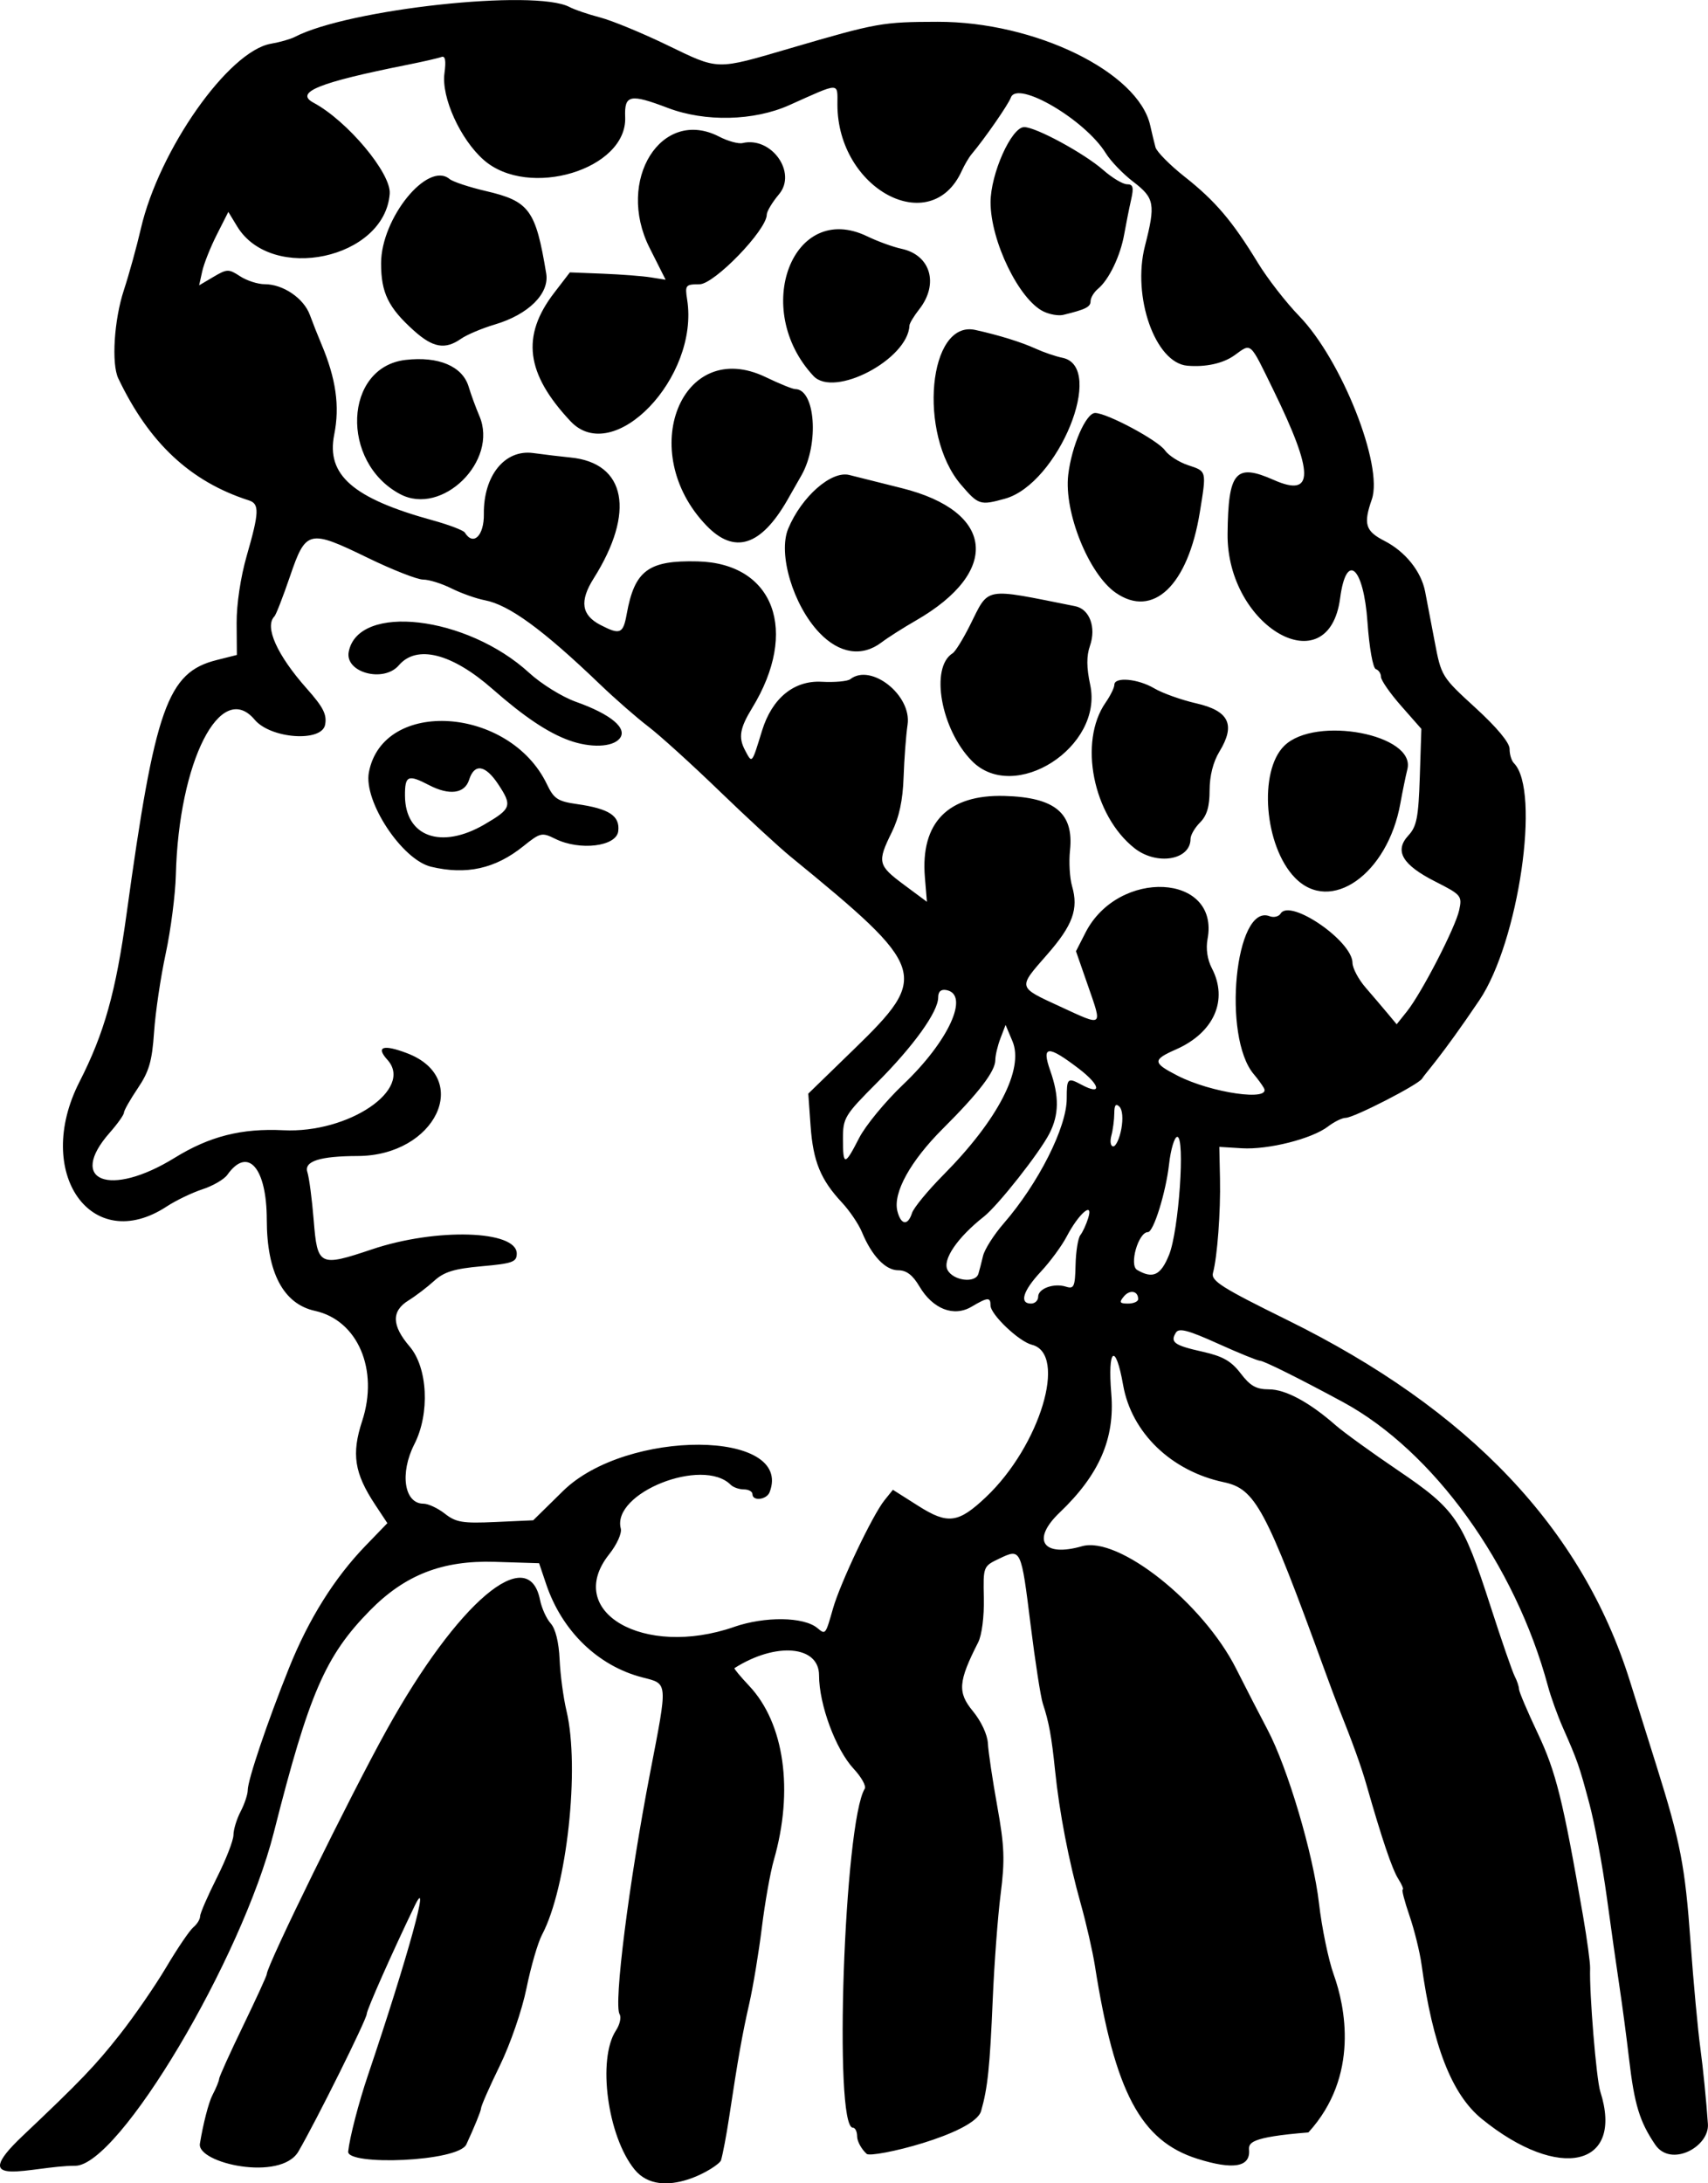 <?xml version="1.0" encoding="UTF-8" standalone="no"?>
<!-- Created with Inkscape (http://www.inkscape.org/) -->
<svg
    xmlns:inkscape="http://www.inkscape.org/namespaces/inkscape"
    xmlns:rdf="http://www.w3.org/1999/02/22-rdf-syntax-ns#"
    xmlns="http://www.w3.org/2000/svg"
    xmlns:xlink="http://www.w3.org/1999/xlink"
    xmlns:ns1="http://sozi.baierouge.fr"
    xmlns:cc="http://creativecommons.org/ns#"
    xmlns:dc="http://purl.org/dc/elements/1.1/"
    xmlns:sodipodi="http://sodipodi.sourceforge.net/DTD/sodipodi-0.dtd"
    id="svg2"
    sodipodi:docname="man.svg"
    viewBox="0 0 358.71 458.35"
    version="1.1"
    inkscape:version="0.47 r22583"
  >
  <title
      id="title2839"
    >Man</title
  >
  <sodipodi:namedview
      id="base"
      bordercolor="#666666"
      inkscape:pageshadow="2"
      inkscape:window-y="-4"
      pagecolor="#ffffff"
      inkscape:window-height="753"
      inkscape:window-maximized="1"
      inkscape:zoom="0.49497475"
      inkscape:window-x="-4"
      showgrid="false"
      borderopacity="1.0"
      inkscape:current-layer="layer1"
      inkscape:cx="508.4687"
      inkscape:cy="91.871065"
      inkscape:window-width="1280"
      inkscape:pageopacity="0.0"
      inkscape:document-units="px"
  />
  <g
      id="layer1"
      inkscape:label="Layer 1"
      inkscape:groupmode="layer"
      transform="translate(-301.19 -348)"
    >
    <path
        id="path2830"
        sodipodi:nodetypes="csssssssssscccsssssssscccssssssssssssssssssssssssscsscccssssssccssssssssssssssssssssssssssssssssssssssscsssssssssssssssscsssssssssssscssscccsssscssssssssssssssscsssccscccsssssssscccssssssssssssssssssssssssssssssssssscccsssssscccssssscccssscccssssscccsssssscccscccsssssssscccsssccccccssscccsssscccssscccsssscccssscccsssssssssssssssssssssssssccccccsssssssssssssssssssssscccssssscccssssccccsscccssssssscccssssccccsssscccsssscccssscccsscccsssccccccccsssssscccssscccssssscccsssssssscc"
        style="fill:#000000"
        d="m317 802.67c-9.145 0-23.242 5.262-11.092-6.236s15.244-14.722 20.408-21.264c3.038-3.85 7.445-10.238 9.793-14.195 2.348-3.958 4.907-7.725 5.687-8.372 0.78-0.647 1.42-1.685 1.421-2.305 0.002-0.62 1.577-4.252 3.5-8.07 1.923-3.818 3.5-7.869 3.503-9 0.003-1.131 0.678-3.346 1.5-4.922 0.822-1.575 1.497-3.6 1.501-4.5 0.009-2.144 4.136-14.348 8.67-25.636 4.13-10.285 9.535-18.91 16.105-25.702l4.548-4.702-2.574-3.89c-4.364-6.595-4.991-10.635-2.723-17.545 3.535-10.768-0.916-21.16-9.91-23.135-6.633-1.457-10.108-8.025-10.118-19.128-0.01-10.943-3.998-15.483-8.284-9.43-0.672 0.949-3.021 2.314-5.221 3.034-2.2 0.72-5.575 2.343-7.5 3.605-15.825 10.382-28.073-7.08-18.34-26.148 5.217-10.221 7.633-18.827 9.898-35.266 5.969-43.317 8.584-50.691 18.893-53.287l4.27-1.075-0.05-6.66c-0.024-3.967 0.836-9.703 2.122-14.166 2.633-9.134 2.701-10.901 0.446-11.625-12.28-3.946-20.943-12.037-27.421-25.611-1.464-3.068-0.887-12.257 1.163-18.5 1.095-3.337 2.703-9.148 3.572-12.915 3.823-16.563 18.413-37.302 27.324-38.841 1.863-0.322 4.113-0.962 5-1.423 11.264-5.856 50.474-10.122 57.714-6.279 1.044 0.554 3.923 1.535 6.398 2.18 2.475 0.645 8.775 3.236 14 5.76 11.106 5.363 10.135 5.338 26.083 0.674 18.111-5.297 19.199-5.492 30.812-5.517 20.43-0.044 42.149 10.539 44.656 21.759 0.349 1.561 0.845 3.619 1.103 4.571 0.258 0.953 3.029 3.752 6.157 6.22 6.403 5.051 10.024 9.31 15.346 18.045 2.012 3.302 5.922 8.336 8.691 11.188 8.895 9.163 17.707 31.416 15.242 38.488-1.805 5.177-1.354 6.651 2.66 8.707 4.372 2.239 7.71 6.394 8.536 10.628 0.321 1.646 1.217 6.336 1.992 10.423 1.397 7.372 1.465 7.484 8.591 14 4.503 4.119 7.173 7.334 7.157 8.619-0.014 1.127 0.399 2.478 0.917 3 5.638 5.686 0.988 37.531-7.265 49.758-8.253 12.226-11.264 15.215-12.045 16.479-0.781 1.264-14.338 8.213-16.023 8.213-0.737 0-2.413 0.821-3.724 1.824-3.387 2.591-12.56 4.902-18.103 4.563l-4.718-0.289 0.141 6.701c0.146 6.928-0.559 16.375-1.475 19.763-0.448 1.655 1.838 3.102 15.623 9.892 38.211 18.822 61.874 43.736 71.917 75.716 1.439 4.581 3.957 12.605 5.595 17.83 5.071 16.17 6.005 20.993 7.162 37 0.616 8.525 1.555 18.65 2.086 22.5s1.235 10.929 1.564 15.731c0.329 4.802-7.783 9.176-11.066 4.338-3.283-4.838-4.382-8.446-5.501-18.068-0.512-4.4-1.407-11.15-1.988-15-0.582-3.85-1.794-12.4-2.695-19-0.9-6.6-2.537-15.375-3.639-19.5-2.136-8.001-2.484-8.999-5.591-16.033-1.101-2.493-2.503-6.39-3.114-8.659-6.888-25.581-24.07-49.373-43.083-59.658-9.075-4.909-16.581-8.644-17.374-8.647-0.481-0.002-4.473-1.628-8.872-3.614-6.256-2.825-8.175-3.325-8.81-2.298-1.253 2.027-0.35 2.675 5.577 4.001 4.282 0.958 6.045 1.961 8.034 4.568 2.009 2.634 3.267 3.34 5.952 3.34 3.461 0 8.492 2.712 13.994 7.542 1.65 1.449 7.555 5.719 13.122 9.49 12.095 8.192 13.521 10.288 19.401 28.512 2.299 7.126 4.584 13.737 5.079 14.692 0.494 0.955 0.898 2.166 0.898 2.692 0 0.525 1.77 4.694 3.934 9.264 3.833 8.095 5.322 14.091 9.509 38.308 0.856 4.95 1.527 9.9 1.492 11-0.173 5.331 1.311 23.337 2.134 25.899 5.079 15.812-8.604 18.983-24.876 5.764-6.316-5.131-10.311-15.366-12.666-32.452-0.363-2.634-1.506-7.246-2.539-10.25s-1.668-5.462-1.41-5.462c0.258 0-0.165-1.012-0.94-2.25-1.298-2.072-3.421-8.353-6.679-19.75-1.115-3.9-2.876-8.774-5.964-16.5-0.44-1.1-1.7-4.475-2.802-7.5-12.42-34.115-14.563-38.109-21.192-39.508-11.023-2.326-19.376-10.381-21.138-20.383-1.595-9.055-3.292-7.812-2.488 1.824 0.783 9.39-2.527 17.003-10.838 24.923-6.016 5.734-3.563 9.445 4.681 7.081 7.648-2.193 25.393 11.884 32.36 25.672 2.157 4.269 5.129 10.041 6.604 12.826 4.231 7.989 9.631 26.189 10.81 36.441 0.594 5.157 1.99 11.907 3.103 15 2.329 6.472 5.53 21.229-5.323 33.123-12.488 1-12.565 2.237-12.461 3.75 0.242 3.534-3.378 4.132-10.828 1.789-11.928-3.752-17.367-13.983-21.551-40.539-0.476-3.025-1.814-8.875-2.971-13-2.532-9.022-4.492-19.194-5.395-28-0.727-7.096-1.291-10.18-2.56-14-0.457-1.375-1.612-8.8-2.568-16.5-1.999-16.106-2.018-16.146-6.561-13.979-3.408 1.625-3.414 1.64-3.27 8.304 0.084 3.888-0.415 7.774-1.196 9.305-4.176 8.197-4.355 10.485-1.123 14.405 1.77 2.147 3.08 4.958 3.174 6.811 0.088 1.735 0.97 7.647 1.96 13.138 1.519 8.424 1.63 11.313 0.714 18.5-0.597 4.684-1.343 14.592-1.656 22.017-0.603 14.273-1.057 18.637-2.445 23.5-1.388 4.863-22.936 9.995-24.036 9-1.1-0.995-2-2.64-2-3.655s-0.406-1.845-0.902-1.845c-4.077 0-1.822-64.166 2.501-71.16 0.344-0.557-0.701-2.436-2.322-4.176-3.781-4.058-7.277-13.492-7.277-19.639 0-6.253-9.084-7.02-17.763-1.499-0.145 0.092 1.239 1.759 3.074 3.705 7.404 7.851 9.405 21.956 5.192 36.59-0.741 2.574-1.874 8.954-2.518 14.179-0.644 5.225-1.837 12.425-2.651 16-1.458 6.401-2.303 11.173-4.245 24-0.541 3.575-1.297 7.559-1.68 8.852-0.382 1.294-12.478 8.91-18.159 1.922-5.682-6.988-7.845-23.163-3.903-29.18 0.814-1.242 1.159-2.777 0.767-3.411-1.278-2.068 1.943-27.553 6.407-50.683 3.739-19.375 3.8-18.626-1.642-20.033-9.315-2.408-16.864-9.723-20.183-19.557l-1.488-4.41-9.301-0.29c-11.002-0.343-18.88 2.73-26.254 10.241-9.353 9.526-12.757 17.389-20.152 46.549-6.774 26.712-32.57 70-41.714 70zm46.865-3c-3.73 6.39-21.354 2.464-20.694-1.631 0.66-4.094 1.838-8.665 2.616-10.157 0.778-1.492 1.418-3.043 1.421-3.447 0.003-0.404 2.256-5.387 5.006-11.074 2.75-5.687 5-10.593 5-10.904 0-1.81 17.464-37.367 25.19-51.288 14.902-26.85 29.769-39.452 32.201-27.293 0.348 1.739 1.358 3.964 2.246 4.945 1.008 1.114 1.709 3.953 1.868 7.566 0.14 3.181 0.79 8.033 1.444 10.783 2.843 11.956 0.09 37.142-5.137 47-0.875 1.65-2.342 6.698-3.261 11.218-0.938 4.616-3.397 11.752-5.611 16.282-2.167 4.435-3.941 8.469-3.941 8.963 0 0.494-1.386 3.894-3.081 7.554-1.694 3.661-25.149 4.509-24.818 1.484 0.331-3.025 2.198-10.225 4.149-16 8.332-24.66 13.378-42.97 9.784-35.5-4.804 9.985-10.035 21.78-10.035 22.628 0 1.114-10.62 22.481-14.349 28.872zm91.478-110.12c6.508-2.252 14.639-2.144 17.502 0.232 1.727 1.433 1.704 1.462 3.293-4.108 1.533-5.372 8.3-19.599 10.801-22.707l1.776-2.207 5.328 3.378c6.213 3.939 8.4 3.654 14.224-1.855 11.359-10.745 17.182-30.078 9.631-31.973-2.718-0.682-8.682-6.352-8.682-8.254 0-1.781-0.584-1.74-4.002 0.279-3.721 2.198-8.129 0.477-10.928-4.267-1.414-2.397-2.725-3.394-4.463-3.394-2.672 0-5.544-3.021-7.607-8.002-0.703-1.696-2.594-4.494-4.203-6.216-4.478-4.794-6.052-8.635-6.584-16.065l-0.486-6.8 9.579-9.303c15.952-15.492 15.478-16.935-13.292-40.447-2.468-2.017-9.218-8.237-15-13.823-5.782-5.585-12.488-11.661-14.902-13.5-2.414-1.839-6.969-5.819-10.122-8.845-11.99-11.5-19.1-16.69-24.19-17.66-1.813-0.346-4.967-1.464-7.007-2.484s-4.72-1.856-5.954-1.856c-1.234 0-6.461-2.052-11.616-4.559-12.389-6.027-13.009-5.88-16.343 3.873-1.469 4.297-2.942 8.085-3.274 8.417-2.138 2.138 0.543 8.116 6.798 15.158 3.475 3.913 4.256 5.454 3.847 7.593-0.708 3.706-11.427 2.94-14.786-1.057-7.163-8.524-15.948 8.762-16.562 32.592-0.107 4.134-1.064 11.559-2.128 16.5-1.064 4.941-2.164 12.354-2.444 16.474-0.416 6.108-1.047 8.286-3.419 11.8-1.6 2.371-2.909 4.677-2.909 5.125s-1.343 2.338-2.984 4.2c-8.976 10.184 0.016 13.676 13.617 5.289 7.358-4.538 14.052-6.236 22.867-5.8 13.678 0.676 27.414-8.62 21.839-14.78-2.509-2.772-0.902-3.309 4.14-1.384 13.768 5.258 5.955 21.522-10.363 21.572-7.978 0.024-11.333 1.096-10.592 3.383 0.376 1.159 0.974 5.706 1.329 10.106 0.777 9.62 1.177 9.818 12.28 6.091 13.449-4.515 30.366-4.008 30.366 0.909 0 1.759-0.885 2.079-7.347 2.656-5.791 0.517-7.909 1.167-10 3.068-1.459 1.327-3.89 3.179-5.403 4.117-3.599 2.231-3.52 5.253 0.25 9.659 3.814 4.456 4.282 14.062 1 20.5-3.118 6.117-2.148 12.5 1.9 12.5 1.006 0 3.034 0.947 4.505 2.104 2.319 1.824 3.73 2.056 10.612 1.744l7.937-0.36 6.273-6.16c13.324-13.084 48.42-12.881 43.381 0.251-0.617 1.608-3.608 1.958-3.608 0.422 0-0.55-0.81-1-1.8-1s-2.235-0.435-2.767-0.967c-5.892-5.892-25.037 1.723-23.086 9.184 0.257 0.982-0.819 3.361-2.444 5.406-9.574 12.047 7.237 21.825 26.226 15.254zm-63.62-159.59c-6.104-1.458-14.202-13.732-13.064-19.801 2.935-15.646 29.577-13.867 37.401 2.498 1.451 3.035 2.268 3.574 6.294 4.15 6.779 0.97 9.052 2.457 8.679 5.68-0.374 3.234-8.081 4.169-13.247 1.606-2.789-1.383-3.127-1.305-6.697 1.565-5.872 4.719-11.958 6.071-19.366 4.303zm11.198-8.871c5.676-3.304 5.892-3.93 2.902-8.448-2.705-4.087-5-4.437-6.113-0.93-0.924 2.911-4.153 3.335-8.428 1.107-4.419-2.303-5.068-2.011-5.037 2.269 0.062 8.573 7.598 11.286 16.676 6.003zm17.802-17.656c-4.451-1.6-9.475-4.966-16.093-10.782-8.534-7.5-15.918-9.37-19.675-4.982-3.193 3.729-11.365 1.527-10.525-2.836 1.973-10.245 24.814-7.578 37.903 4.427 2.535 2.325 6.944 5.056 9.796 6.069 7.398 2.626 10.947 5.608 9.192 7.723-1.518 1.829-6.112 1.994-10.598 0.382zm98.5 116.8c0-1.737 3.302-2.924 5.869-2.109 1.651 0.524 1.882-0.007 1.985-4.562 0.064-2.835 0.518-5.659 1.009-6.276 0.491-0.616 1.238-2.242 1.659-3.613 1.106-3.594-2.009-0.899-4.537 3.925-1.028 1.962-3.47 5.279-5.427 7.373-3.745 4.006-4.572 6.694-2.058 6.694 0.825 0 1.5-0.645 1.5-1.433zm21 0.492c0-1.732-1.76-2.053-3.009-0.548-1.028 1.239-0.879 1.489 0.887 1.489 1.167 0 2.123-0.423 2.123-0.941zm-33.552-5.309c0.212-0.688 0.649-2.375 0.972-3.75 0.323-1.375 2.273-4.442 4.333-6.815 7.285-8.39 13.247-20.187 13.247-26.213 0-4.326 0.172-4.485 3.121-2.907 4.352 2.329 3.969 0.096-0.579-3.377-6.544-4.997-7.881-4.899-5.998 0.438 1.893 5.367 1.841 9.221-0.181 13.174-2.066 4.04-10.794 15.106-13.753 17.437-5.588 4.403-8.777 9.085-7.637 11.215 1.214 2.269 5.845 2.84 6.474 0.798zm40.051-4c2.043-5.061 3.409-24.75 1.717-24.75-0.589 0-1.367 2.587-1.727 5.75-0.681 5.976-3.259 14.25-4.439 14.25-2.011 0-3.991 6.933-2.268 7.938 3.317 1.933 4.966 1.15 6.717-3.188zm-53.999-8.75c0.349-1.1 3.322-4.713 6.608-8.028 11.448-11.555 16.958-22.221 14.492-28.054l-1.444-3.418-1.078 2.815c-0.593 1.548-1.078 3.598-1.078 4.556 0 2.351-3.449 6.864-10.98 14.37-6.862 6.838-10.55 13.512-9.587 17.348 0.735 2.93 2.205 3.127 3.067 0.411zm-11.106-15.75c1.335-2.612 5.505-7.675 9.267-11.25 9.525-9.053 14.019-18.86 9.078-19.812-1.153-0.222-1.738 0.298-1.738 1.543 0 3.01-5.174 10.216-12.863 17.915-6.781 6.79-7.137 7.376-7.137 11.75 0 5.765 0.381 5.748 3.394-0.146zm55.065-1.88c0.407-2.17 0.251-4.061-0.389-4.7-0.76-0.76-1.074-0.36-1.083 1.38-0.01 1.347-0.285 3.462-0.617 4.7-0.333 1.241-0.152 2.25 0.402 2.25 0.553 0 1.312-1.634 1.686-3.63zm29.948-8.62c-0.391-0.688-1.335-1.98-2.099-2.873-6.721-7.859-3.932-35.973 3.293-33.2 0.88 0.338 1.926 0.087 2.324-0.557 1.982-3.206 15.054 5.761 15.09 10.352 0.01 1.115 1.246 3.449 2.75 5.185 1.504 1.737 3.588 4.182 4.632 5.434l1.898 2.276 2.154-2.701c3.103-3.891 10.189-17.625 10.976-21.273 0.643-2.979 0.437-3.224-5.002-5.977-6.948-3.515-8.669-6.448-5.678-9.677 1.757-1.897 2.126-3.785 2.405-12.314l0.33-10.074-4.24-4.817c-2.332-2.649-4.24-5.391-4.24-6.093 0-0.702-0.488-1.438-1.084-1.637-0.611-0.204-1.375-4.496-1.75-9.833-0.823-11.714-4.444-14.897-5.749-5.054-2.425 18.283-23.839 6.037-23.637-13.517 0.135-13.067 1.672-14.858 9.699-11.307 8.525 3.771 8.508-1.315-0.063-18.844-5.079-10.388-4.557-9.923-8.207-7.31-2.378 1.702-6.057 2.507-9.908 2.166-6.703-0.593-11.606-14.464-8.877-25.116 2.258-8.813 2.029-10.073-2.445-13.49-2.161-1.65-4.761-4.35-5.777-6-4.327-7.02-18.572-15.379-19.932-11.695-0.554 1.5-5.478 8.6-8.258 11.908-0.561 0.667-1.493 2.252-2.072 3.523-6.499 14.263-26.074 3.817-26.099-13.929-0.007-4.746 0.728-4.753-10.118 0.105-7.417 3.322-17.666 3.558-25.482 0.588-7.987-3.036-9.165-2.782-8.976 1.94 0.437 10.966-20.301 17.234-29.704 8.978-4.909-4.31-8.925-13.148-8.253-18.16 0.367-2.734 0.174-3.772-0.641-3.459-0.641 0.246-3.865 0.985-7.165 1.643-18.627 3.714-23.747 5.786-19.679 7.963 7.086 3.792 16.309 14.799 15.993 19.086-1.009 13.691-24.791 18.798-32.039 6.88l-1.855-3.051-2.424 4.787c-1.333 2.633-2.712 6.102-3.065 7.709l-0.642 2.922 3.025-1.787c2.837-1.676 3.183-1.683 5.57-0.119 1.4 0.917 3.729 1.668 5.176 1.668 3.86 0 8.194 2.945 9.48 6.441 0.619 1.683 1.697 4.409 2.396 6.059 3.097 7.313 3.921 13.095 2.72 19.079-1.7 8.466 3.942 13.383 20.621 17.973 3.452 0.95 6.516 2.115 6.809 2.588 1.784 2.887 4.058 0.676 3.999-3.889-0.102-8.047 4.396-13.61 10.354-12.804 2.508 0.34 6.04 0.761 7.848 0.937 11.662 1.133 13.642 11.472 4.86 25.384-3.007 4.764-2.577 7.701 1.43 9.773 4.119 2.13 4.759 1.864 5.509-2.29 1.655-9.171 4.551-11.317 14.914-11.057 16.052 0.403 21.325 14.634 11.414 30.807-2.564 4.184-2.897 6.154-1.491 8.813 1.522 2.876 1.4 3.015 3.583-4.08 2.095-6.809 6.701-10.588 12.521-10.27 2.735 0.149 5.438-0.094 6.006-0.539 4.369-3.422 12.95 3.379 12.038 9.542-0.328 2.219-0.704 7.185-0.835 11.035-0.165 4.862-0.925 8.395-2.487 11.566-3.084 6.258-2.927 6.93 2.569 11.012l4.817 3.577-0.427-5.153c-0.95-11.459 4.867-17.399 16.719-17.072 10.615 0.293 14.594 3.606 13.756 11.453-0.257 2.41-0.06 5.785 0.438 7.5 1.389 4.783 0.148 8.193-5.21 14.316-6.226 7.115-6.307 6.786 2.682 10.939 9.178 4.24 8.926 4.431 5.847-4.424l-2.498-7.181 1.985-3.891c6.916-13.557 28.232-12.464 25.647 1.315-0.383 2.043-0.049 4.321 0.902 6.145 3.481 6.674 0.46 13.517-7.521 17.038-4.981 2.198-4.949 2.809 0.294 5.504 7.087 3.643 19.783 5.465 18.157 2.606h0zm6.521-44.147c-6.425-6.615-7.697-22.346-2.241-27.701 6.518-6.396 27.663-2.383 25.856 4.908-0.367 1.48-1.031 4.715-1.476 7.19-2.671 14.861-14.656 23.307-22.14 15.603zm-33.698-6.202c-8.717-6.87-11.793-22.336-6.076-30.555 1.015-1.46 1.846-3.147 1.846-3.75 0-1.723 4.95-1.281 8.382 0.748 1.715 1.014 5.684 2.431 8.821 3.148 6.912 1.581 8.303 4.488 4.855 10.144-1.305 2.141-2.052 5.09-2.054 8.114 0 3.413-0.567 5.313-2.004 6.75-1.1 1.1-2 2.65-2 3.443 0 4.46-7.097 5.64-11.77 1.958zm-34.168-18.338c-6.501-6.632-8.811-19.628-4.016-22.591 0.546-0.337 2.162-2.944 3.591-5.792 4.152-8.271 2.572-7.981 22.148-4.079 3.02 0.602 4.444 4.445 3.087 8.336-0.741 2.127-0.725 4.527 0.057 8.172 2.796 13.035-15.945 25.059-24.868 15.955h0zm-32.028-26.907c-5.496-5.778-8.724-16.563-6.532-21.829 2.799-6.724 9.066-12.231 12.834-11.276 1.74 0.441 6.703 1.685 11.028 2.765 19.499 4.867 20.841 17.506 2.95 27.792-2.647 1.522-5.887 3.583-7.198 4.579-4.106 3.12-8.887 2.377-13.081-2.032zm62.218-8.406c-5.648-3.946-10.864-16.924-9.94-24.729 0.724-6.11 3.747-13.03 5.675-12.99 2.546 0.053 13.167 5.743 14.637 7.841 0.761 1.086 2.957 2.494 4.88 3.129 3.917 1.293 3.87 1.105 2.449 9.861-2.495 15.379-9.836 22.383-17.701 16.888zm-85.9-14.06c-14.934-15.469-5.249-39.712 12.454-31.172 2.85 1.375 5.624 2.5 6.164 2.5 4.223 0 5.068 11.479 1.331 18.077-0.992 1.751-2.34 4.116-2.996 5.255-5.561 9.656-11.102 11.402-16.954 5.341zm-64.354-6.621c-12.621-6.708-11.812-26.666 1.143-28.176 6.925-0.807 11.956 1.328 13.251 5.624 0.497 1.65 1.512 4.418 2.255 6.151 4.034 9.407-7.826 21.09-16.649 16.4zm117.78-1.998c-9.087-10.616-6.848-34.649 3.025-32.469 4.977 1.099 9.675 2.557 12.698 3.94 1.65 0.755 4.178 1.615 5.617 1.91 9.15 1.879-0.901 26.467-12.089 29.575-5.221 1.45-5.576 1.337-9.251-2.956zm-81.995-13.303c-9.393-10.012-10.395-17.891-3.43-26.958l3.297-4.292 6.926 0.273c3.809 0.15 8.334 0.498 10.054 0.773l3.129 0.499-3.379-6.715c-7.14-14.191 2.517-29.589 14.629-23.326 1.831 0.947 4.04 1.553 4.91 1.347 6.054-1.43 11.487 6.19 7.658 10.74-1.417 1.684-2.576 3.615-2.576 4.29 0 3.221-11.021 14.618-14.135 14.618-2.926 0-3.064 0.174-2.581 3.25 2.562 16.32-15.489 35.106-24.501 25.5zm51.027-9.5c-13.099-14.045-4.321-36.859 11.282-29.32 2.197 1.062 5.438 2.238 7.202 2.615 6.134 1.311 7.905 7.391 3.707 12.727-1.1 1.398-2.016 2.922-2.036 3.385-0.303 7.104-15.808 15.253-20.155 10.592zm-83.911-9.515c-5.38-4.832-6.898-7.943-6.898-14.136 0-9.461 9.781-21.515 14.369-17.708 0.693 0.575 4.121 1.713 7.619 2.529 9.163 2.138 10.479 3.934 12.693 17.327 0.696 4.208-3.731 8.596-10.782 10.69-2.702 0.802-5.91 2.157-7.128 3.011-3.313 2.321-5.877 1.876-9.873-1.713zm132.26-4.007c-5.156-2.457-11.156-14.796-11.156-22.94 0-5.983 4.385-15.788 7.061-15.788 2.473 0 12.609 5.503 16.617 9.022 1.866 1.638 4.108 2.978 4.982 2.978 1.278 0 1.446 0.637 0.854 3.25-0.405 1.788-1.056 5.05-1.447 7.25-0.81 4.561-3.202 9.538-5.5 11.445-0.861 0.715-1.566 1.889-1.566 2.61 0 1.208-1.05 1.731-5.755 2.868-0.96 0.232-2.8-0.081-4.089-0.695z"
    />
  </g
  >
</svg
>
